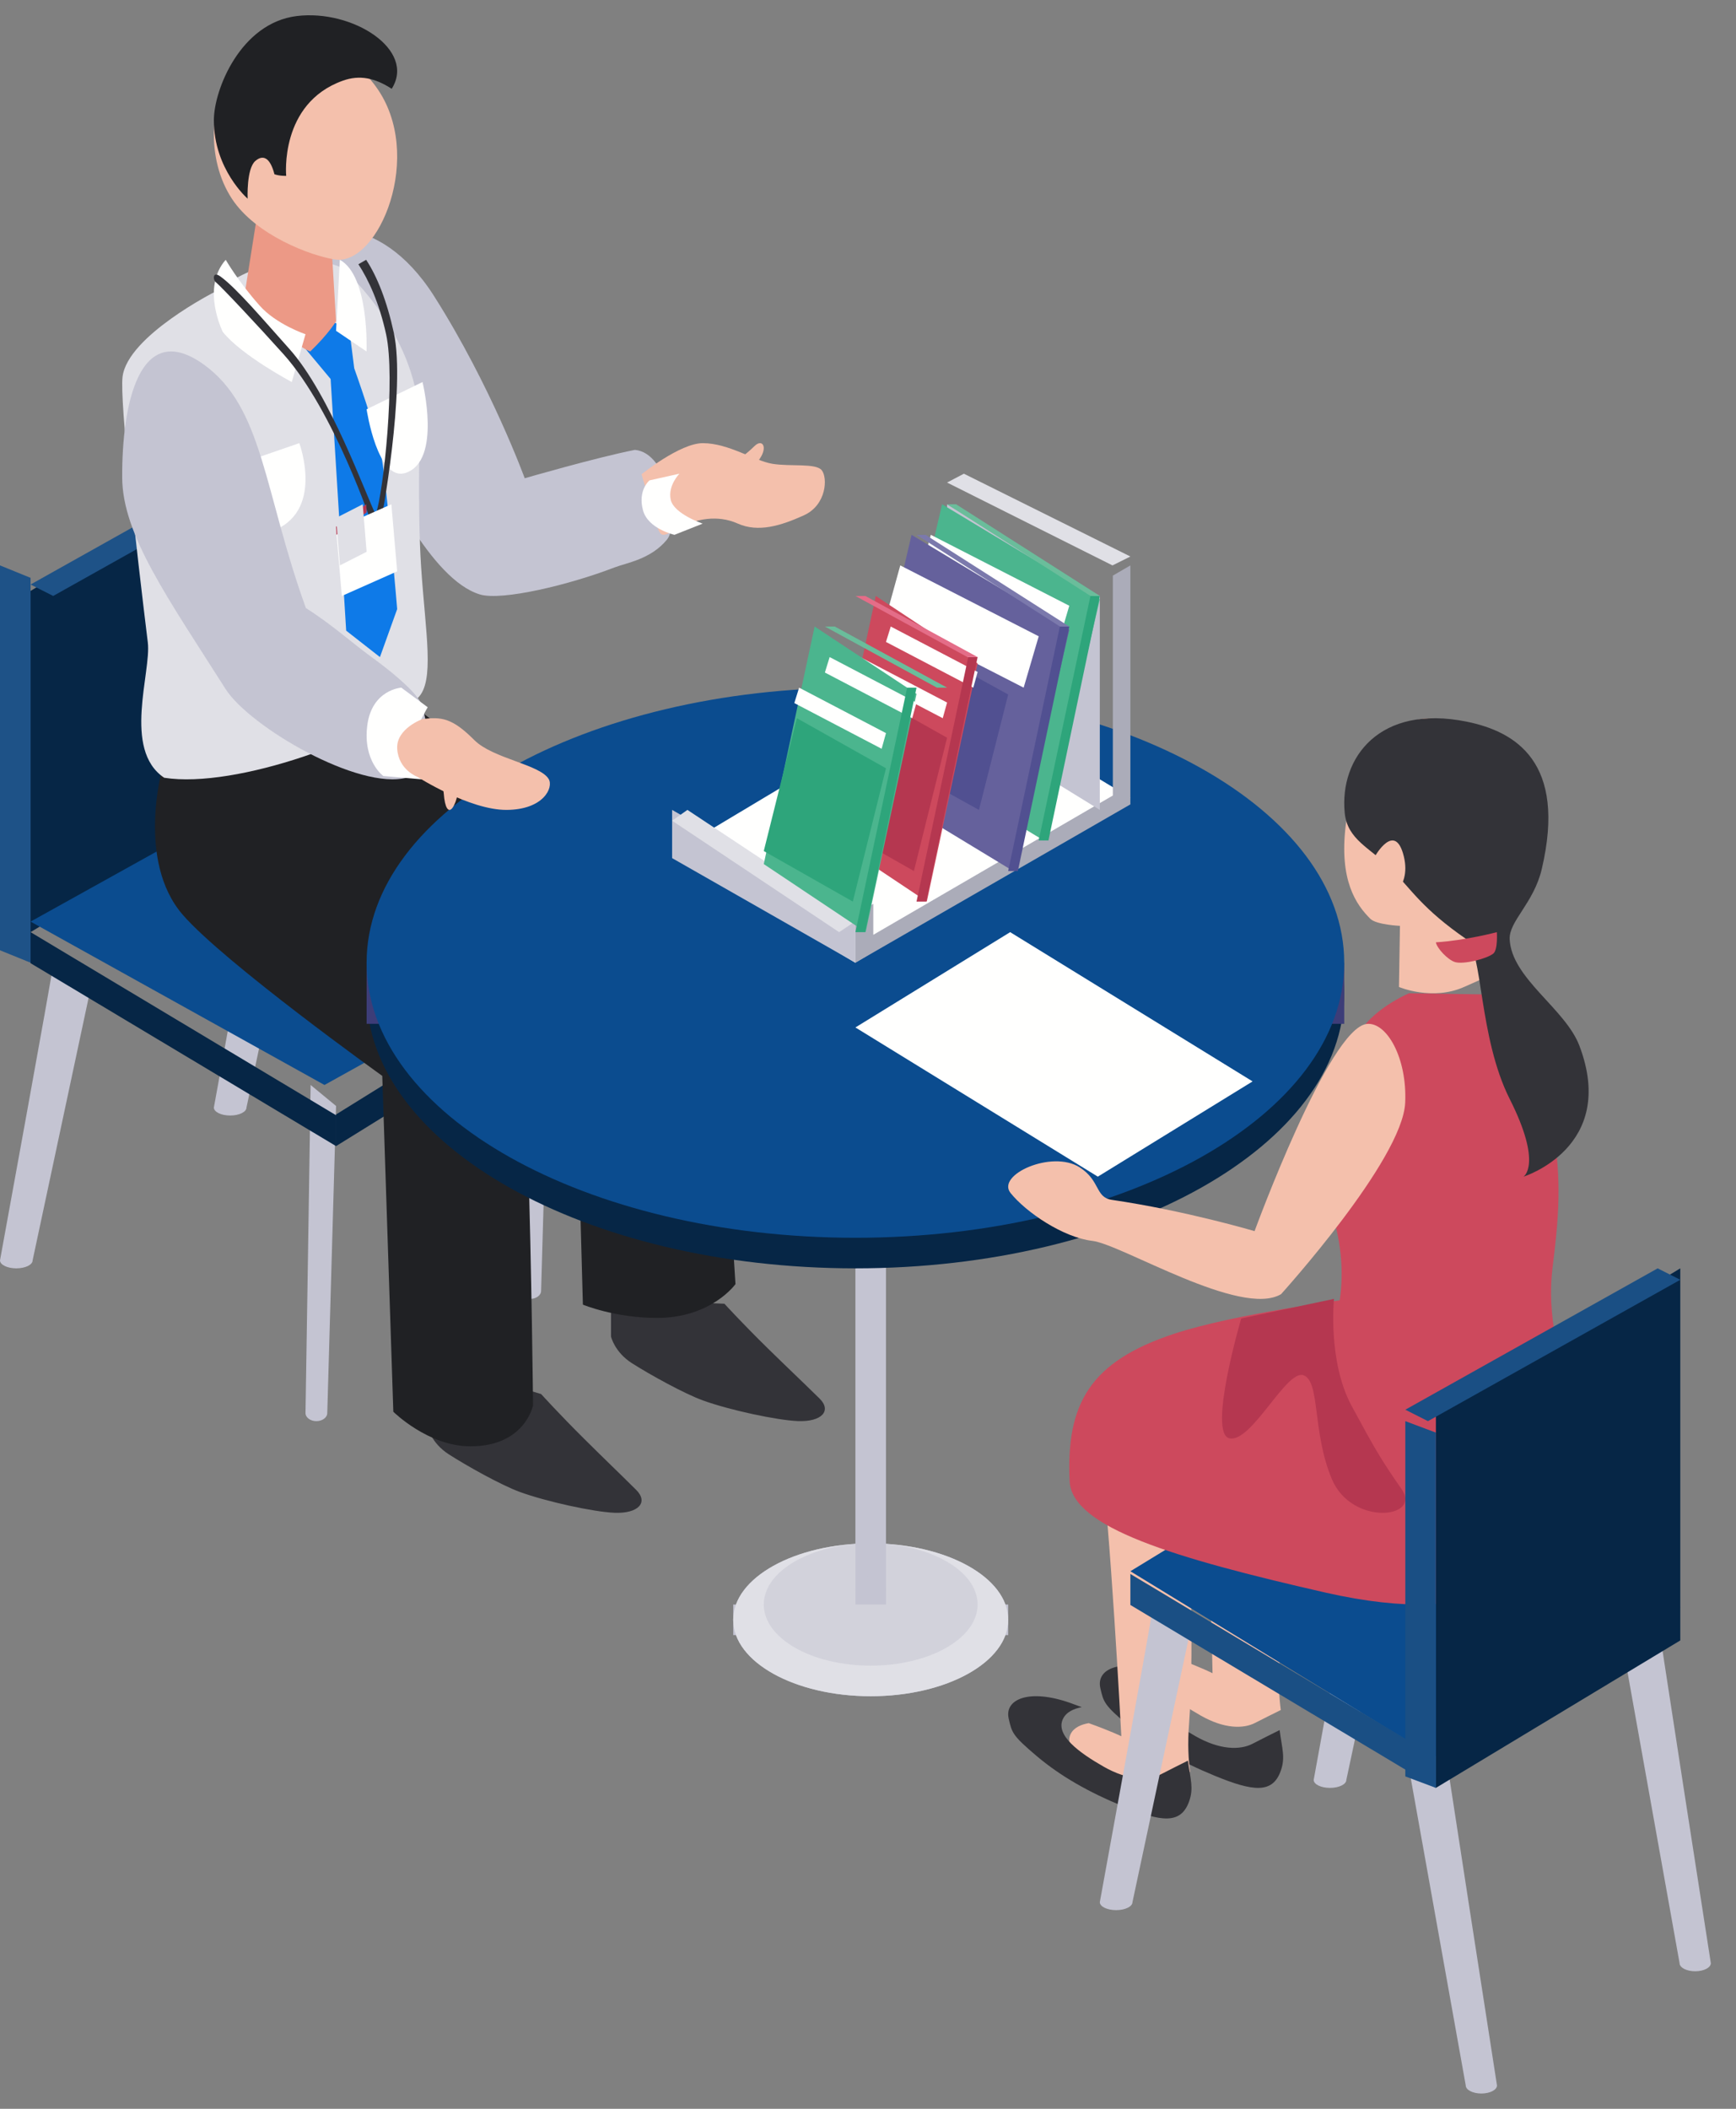 <?xml version="1.0" encoding="UTF-8"?>
<svg width="56px" height="68px" viewBox="0 0 56 68" version="1.1" xmlns="http://www.w3.org/2000/svg" xmlns:xlink="http://www.w3.org/1999/xlink">
    <rect x="0" y="0" width="56" height="68" fill="#808080" stroke="none"/>
    <!-- Generator: Sketch 54.1 (76490) - https://sketchapp.com -->
    <title>Group 10</title>
    <desc>Created with Sketch.</desc>
    <g id="DOLE-LOBBY" stroke="none" stroke-width="1" fill="none" fill-rule="evenodd">
        <g id="Job-Fair-Dashboard-1" transform="translate(-541, -74)">
            <g id="Group-10" transform="translate(541, 74)">
                <polyline id="Fill-278" fill="#CD495D" points="14.91 18.232 15.641 19.217 15.641 18.271 14.91 18.232"></polyline>
                <path d="M1.726,31.043 C1.726,31.196 0,40.642 0,40.642 C0,40.784 0.236,40.899 0.526,40.899 C0.817,40.899 1.052,40.784 1.052,40.642 L2.957,31.712 L1.726,31.043" id="Fill-309" fill="#C4C4D2"></path>
                <path d="M10.02,34.986 C10.02,35.141 9.855,45.564 9.855,45.564 C9.855,45.709 10.012,45.826 10.206,45.826 C10.399,45.826 10.557,45.709 10.557,45.564 L10.841,35.663 L10.02,34.986" id="Fill-310" fill="#C4C4D2"></path>
                <path d="M16.918,31.043 C16.918,31.198 16.754,41.623 16.754,41.623 C16.754,41.767 16.91,41.884 17.104,41.884 C17.298,41.884 17.455,41.767 17.455,41.623 L17.739,31.722 L16.918,31.043" id="Fill-311" fill="#C4C4D2"></path>
                <path d="M8.624,26.116 C8.624,26.269 6.899,35.713 6.899,35.713 C6.899,35.856 7.134,35.971 7.425,35.971 C7.715,35.971 7.951,35.856 7.951,35.713 L9.855,26.785 L8.624,26.116" id="Fill-312" fill="#C4C4D2"></path>
                <polyline id="Fill-313" fill="#062646" points="8.87 25.293 0.986 30.058 0.986 19.055 8.87 14.29 8.87 25.293"></polyline>
                <polyline id="Fill-314" fill="#1E5287" points="0 18.232 0 30.643 0.986 31.043 0.986 18.633 0 18.232"></polyline>
                <polyline id="Fill-315" fill="#1E5287" points="9.855 14.66 9.125 14.29 0.986 18.848 1.716 19.217 9.855 14.66"></polyline>
                <polyline id="Fill-316" fill="#0B4C8F" points="18.725 30.398 10.467 34.986 0.986 29.718 9.243 25.13 18.725 30.398"></polyline>
                <polyline id="Fill-317" fill="#062646" points="10.841 35.962 10.841 36.957 0.986 31.059 0.986 30.058 10.841 35.962"></polyline>
                <polyline id="Fill-318" fill="#062646" points="10.841 35.936 10.841 36.957 18.725 32.072 18.725 31.043 10.841 35.936"></polyline>
                <path d="M9.855,7.794 C9.835,7.359 12.166,6.659 14.004,9.551 C15.843,12.444 16.926,15.422 16.926,15.422 C16.926,15.422 19.257,14.746 20.48,14.507 C21.564,14.599 21.928,16.893 21.517,17.398 C20.995,18.036 20.218,18.146 19.816,18.3 C18.372,18.857 16.192,19.382 15.482,19.169 C13.894,18.692 12.407,15.484 11.893,14.437 C11.379,13.389 9.855,7.794 9.855,7.794" id="Fill-319" fill="#C4C4D2"></path>
                <path d="M24.772,43.483 C25.516,44.211 25.746,44.42 26.436,45.096 C26.839,45.492 26.507,45.854 25.739,45.824 C25.065,45.798 23.535,45.469 22.68,45.16 C22.073,44.941 20.959,44.323 20.39,43.961 C19.822,43.6 19.71,43.098 19.71,43.098 L19.71,41.884 L23.368,42.04 C23.368,42.04 23.969,42.697 24.772,43.483" id="Fill-320" fill="#333338"></path>
                <path d="M18.86,46.412 C19.603,47.149 19.833,47.36 20.523,48.044 C20.926,48.444 20.594,48.811 19.826,48.781 C19.151,48.755 17.623,48.421 16.768,48.109 C16.16,47.887 15.046,47.261 14.477,46.896 C13.908,46.53 13.797,46.023 13.797,46.023 L13.797,43.855 L17.455,44.952 C17.455,44.952 18.056,45.616 18.86,46.412" id="Fill-321" fill="#333338"></path>
                <path d="M5.233,24.788 L12.448,22 C12.448,22 13.625,23.142 15.804,24.462 C17.073,25.231 20.568,27.297 21.688,28.091 C22.378,28.581 22.687,29.638 22.956,32.017 C23.399,35.947 23.725,41.407 23.725,41.407 C23.725,41.407 22.944,42.505 21.176,42.498 C19.819,42.493 18.803,42.069 18.803,42.069 L18.528,32.051 L12.622,28.623 C12.622,28.623 15.972,30.707 16.452,32.556 C16.839,34.043 16.969,35.182 17.027,37.036 C17.153,41.031 17.195,45.319 17.195,45.319 C17.195,45.319 16.933,46.645 15.165,46.638 C13.807,46.633 12.688,45.523 12.688,45.523 L12.331,34.693 C12.331,34.693 7.229,31.039 5.892,29.494 C4.396,27.763 5.233,24.788 5.233,24.788" id="Fill-322" fill="#202124"></path>
                <path d="M11.022,8.628 C11.022,8.628 13.242,10.522 13.506,13.2 C13.57,13.847 13.452,16.314 13.587,18.32 C13.729,20.434 14.029,21.977 13.477,22.507 C12.15,23.78 7.62,25.446 5.296,25.079 C3.943,24.172 4.886,21.668 4.768,20.717 C4.403,17.741 3.855,12.933 3.954,12.146 C4.12,10.83 6.944,9.404 6.944,9.404 C6.944,9.404 8.946,7.765 11.022,8.628" id="Fill-323" fill="#E0E0E6"></path>
                <path d="M11.262,10.577 L11.427,11.876 C11.427,11.876 12.156,13.905 12.32,14.812 C12.484,15.719 12.812,19.641 12.812,19.641 L12.256,21.188 L11.167,20.336 L10.665,12.221 L9.855,11.25 L10.627,10.348 L11.262,10.577" id="Fill-324" fill="#0E7AE8"></path>
                <path d="M10.719,8.342 L10.841,10.359 C10.841,10.359 10.607,10.757 10.009,11.333 C9.37,11.106 7.884,9.537 7.884,9.537 L8.379,6.406 L10.719,8.342" id="Fill-325" fill="#EC9986"></path>
                <path d="M7.443,2.472 C8.257,1.509 10.599,0.698 12.125,2.792 C13.725,4.988 12.213,8.577 10.811,8.368 C10.026,8.25 8.259,7.587 7.485,6.415 C6.614,5.095 6.81,3.22 7.443,2.472" id="Fill-326" fill="#F4C0AC"></path>
                <path d="M10.963,8.377 L10.841,10.667 L11.823,11.333 C11.823,11.333 11.924,8.906 10.963,8.377" id="Fill-327" fill="#FFFFFE"></path>
                <path d="M7.281,8.377 C7.281,8.377 7.68,9.073 8.377,9.856 C8.917,10.464 9.855,10.777 9.855,10.777 L9.412,12.319 C9.412,12.319 7.783,11.455 7.186,10.701 C7.186,10.701 6.48,9.287 7.281,8.377" id="Fill-328" fill="#FFFFFE"></path>
                <path d="M11.055,2.603 C9.008,3.338 9.232,5.671 9.232,5.671 C9.232,5.671 9.024,5.679 8.853,5.619 C8.717,5.092 8.492,4.969 8.236,5.191 C7.946,5.442 7.988,6.406 7.988,6.406 C7.988,6.406 6.894,5.458 6.899,3.872 C6.902,2.884 7.763,0.743 9.568,0.518 C11.373,0.293 13.43,1.607 12.636,2.863 C12.097,2.516 11.606,2.405 11.055,2.603" id="Fill-329" fill="#202124"></path>
                <path d="M6.899,15.24 L9.655,14.29 C9.655,14.29 10.498,16.546 8.723,17.146 C6.863,17.774 6.899,15.24 6.899,15.24" id="Fill-330" fill="#FFFFFE"></path>
                <path d="M11.826,13.197 L13.629,12.319 C13.629,12.319 14.254,14.842 13.097,15.245 C12.176,15.566 11.826,13.197 11.826,13.197" id="Fill-331" fill="#FFFFFE"></path>
                <path d="M6.567,11.75 C4.501,10.271 3.928,13.021 3.942,15.408 C3.953,17.255 5.433,19.311 7.272,22.211 C8.045,23.432 11.588,25.503 13.135,25.072 C14.259,24.759 13.612,22.752 13.612,22.752 C13.612,22.752 13.57,22.335 11.94,21.154 C11.397,20.761 10.701,20.134 9.868,19.608 C8.504,15.847 8.503,13.136 6.567,11.75" id="Fill-332" fill="#C4C4D2"></path>
                <path d="M20.696,15.293 C20.696,15.293 21.935,14.29 22.672,14.29 C23.505,14.29 24.337,14.862 24.918,14.956 C25.499,15.051 26.313,14.928 26.506,15.161 C26.7,15.392 26.674,16.278 25.932,16.617 C25.189,16.954 24.459,17.178 23.797,16.882 C23.136,16.587 22.443,16.742 21.936,17.005 C21.238,17.366 21.337,17.428 21.035,16.433 C20.735,15.439 20.696,15.293 20.696,15.293" id="Fill-333" fill="#F4C0AC"></path>
                <path d="M23.652,14.929 C23.652,14.929 24.005,14.713 24.339,14.384 C24.586,14.141 24.77,14.402 24.514,14.784 C24.258,15.166 24.11,15.275 24.11,15.275 L23.652,14.929" id="Fill-334" fill="#F4C0AC"></path>
                <path d="M20.951,15.49 C20.951,15.49 20.564,15.808 20.743,16.459 C20.906,17.054 21.756,17.246 21.756,17.246 L22.667,16.885 C22.667,16.885 21.733,16.569 21.636,16.113 C21.538,15.656 21.917,15.275 21.917,15.275 L20.951,15.49" id="Fill-335" fill="#FFFFFE"></path>
                <path d="M12.946,22.174 C12.946,22.174 11.997,22.234 11.848,23.39 C11.699,24.546 12.366,25.024 12.366,25.024 L13.609,25.13 C13.609,25.13 13.003,24.431 13.303,23.78 C13.603,23.129 13.797,22.806 13.797,22.806 L12.946,22.174" id="Fill-336" fill="#FFFFFE"></path>
                <path d="M7.109,8.914 C7.637,9.296 8.5,10.321 9.335,11.252 C10.647,12.715 11.798,15.955 12.12,16.593 C12.378,15.846 12.759,12.176 12.456,10.784 C12.234,9.762 11.881,9.008 11.561,8.521 L11.811,8.377 C12.162,8.907 12.482,9.707 12.704,10.731 C13.094,12.52 12.3,16.849 12.256,16.966 L12.146,17.246 L12.021,16.972 C12.012,16.951 10.782,13.246 9.146,11.422 C8.33,10.512 7.151,9.255 6.954,9.092 C6.867,9.02 6.858,8.731 7.109,8.914" id="Fill-337" fill="#333338"></path>
                <polyline id="Fill-338" fill="#FFFFFE" points="12.625 16.261 12.812 18.422 12.812 18.424 11.027 19.217 10.841 17.054 12.625 16.261"></polyline>
                <polyline id="Fill-339" fill="#B53750" points="11.813 16.261 11.826 16.522 10.854 17.246 10.841 16.985 11.813 16.261"></polyline>
                <polyline id="Fill-340" fill="#E0E0E6" points="11.701 16.261 11.826 17.793 10.965 18.232 10.841 16.701 11.701 16.261"></polyline>
                <path d="M23.652,52.232 C23.652,53.593 25.638,54.696 28.087,54.696 C30.537,54.696 32.522,53.593 32.522,52.232 C32.522,50.872 30.537,49.768 28.087,49.768 C25.638,49.768 23.652,50.872 23.652,52.232" id="Fill-341" fill="#C4C4D2"></path>
                <polygon id="Fill-342" fill="#C4C4D2" points="23.652 52.725 32.522 52.725 32.522 51.739 23.652 51.739"></polygon>
                <path d="M23.652,52.232 C23.652,53.593 25.638,54.696 28.087,54.696 C30.537,54.696 32.522,53.593 32.522,52.232 C32.522,50.872 30.537,49.768 28.087,49.768 C25.638,49.768 23.652,50.872 23.652,52.232" id="Fill-343" fill="#E0E0E6"></path>
                <path d="M28.087,53.71 C26.182,53.71 24.638,52.828 24.638,51.739 C24.638,50.65 26.182,49.768 28.087,49.768 C29.992,49.768 31.536,50.65 31.536,51.739 C31.536,52.828 29.992,53.71 28.087,53.71" id="Fill-344" fill="#D2D2DB"></path>
                <polygon id="Fill-345" fill="#C4C4D2" points="27.594 51.739 28.58 51.739 28.58 28.087 27.594 28.087"></polygon>
                <path d="M27.594,51.247 C27.594,51.479 27.815,51.67 28.087,51.67 C28.359,51.67 28.58,51.479 28.58,51.247 C28.58,51.013 28.359,50.823 28.087,50.823 C27.815,50.823 27.594,51.013 27.594,51.247" id="Fill-346" fill="#C4C4D2"></path>
                <path d="M11.826,32.029 C11.826,36.927 18.885,40.899 27.594,40.899 C36.302,40.899 43.362,36.927 43.362,32.029 C43.362,27.13 36.302,23.159 27.594,23.159 C18.885,23.159 11.826,27.13 11.826,32.029" id="Fill-347" fill="#062646"></path>
                <polygon id="Fill-348" fill="#3D3D78" points="40.406 33.014 43.362 33.014 43.362 31.043 40.406 31.043"></polygon>
                <polygon id="Fill-349" fill="#3D3D78" points="11.826 33.014 14.783 33.014 14.783 31.043 11.826 31.043"></polygon>
                <path d="M11.826,31.043 C11.826,35.942 18.885,39.913 27.594,39.913 C36.302,39.913 43.362,35.942 43.362,31.043 C43.362,26.145 36.302,22.174 27.594,22.174 C18.885,22.174 11.826,26.145 11.826,31.043" id="Fill-350" fill="#0B4C8F"></path>
                <path d="M13.633,23.185 C13.633,23.185 12.774,23.491 12.813,24.143 C12.854,24.827 13.462,25.048 13.462,25.048 C13.462,25.048 15.139,26.12 16.337,26.116 C17.537,26.111 17.862,25.393 17.7,25.121 C17.418,24.648 15.901,24.466 15.299,23.863 C14.586,23.148 14.239,23.113 13.633,23.185" id="Fill-351" fill="#F4C0AC"></path>
                <path d="M13.797,24.145 C13.797,24.145 14.281,25.128 14.315,25.587 C14.348,26.046 14.465,26.229 14.599,26.046 C14.732,25.862 14.867,25.362 14.716,24.993 C14.566,24.624 13.797,24.145 13.797,24.145" id="Fill-352" fill="#F4C0AC"></path>
                <path d="M38.737,55.322 C37.981,54.893 37.264,54.369 37.493,53.88 C37.597,53.659 37.838,53.561 38.07,53.517 C38.766,53.777 39.114,53.954 39.114,53.954 C39.114,53.954 39.041,49.364 38.743,47.462 C38.645,46.835 41.287,46.812 41.287,46.812 C41.381,47.25 41.465,51.108 41.287,53.458 C41.227,54.245 41.265,54.761 41.316,55.141 C41.136,55.23 40.765,55.413 40.488,55.556 C40.111,55.751 39.492,55.751 38.737,55.322" id="Fill-353" fill="#F4C0AC"></path>
                <path d="M41.31,57.115 C41.044,57.84 40.429,57.772 39.187,57.262 C38.084,56.808 37.175,56.296 36.391,55.633 C35.607,54.971 35.599,54.883 35.495,54.435 C35.35,53.807 36.152,53.456 37.485,53.929 C37.616,53.975 37.738,54.02 37.851,54.063 C37.606,54.11 37.352,54.214 37.242,54.448 C37.001,54.968 37.758,55.525 38.555,55.98 C39.353,56.436 40.005,56.436 40.404,56.229 C40.696,56.077 41.088,55.883 41.278,55.788 C41.358,56.397 41.47,56.68 41.31,57.115" id="Fill-354" fill="#333338"></path>
                <path d="M35.791,57.306 C35.029,56.892 34.305,56.385 34.537,55.914 C34.642,55.701 34.884,55.606 35.119,55.564 C35.821,55.815 36.172,55.986 36.172,55.986 C36.172,55.986 35.795,48.827 35.494,46.991 C35.395,46.386 38.249,47.504 38.249,47.504 C38.345,47.927 38.541,53.24 38.362,55.507 C38.302,56.267 38.34,56.763 38.391,57.131 C38.21,57.217 37.835,57.394 37.557,57.531 C37.176,57.719 36.553,57.719 35.791,57.306" id="Fill-355" fill="#F4C0AC"></path>
                <path d="M38.354,58.101 C38.087,58.825 37.473,58.758 36.23,58.247 C35.128,57.794 34.218,57.282 33.434,56.619 C32.651,55.957 32.642,55.868 32.539,55.42 C32.393,54.793 33.195,54.442 34.528,54.914 C34.66,54.961 34.781,55.005 34.895,55.049 C34.649,55.095 34.396,55.199 34.286,55.434 C34.044,55.953 34.801,56.51 35.599,56.966 C36.396,57.421 37.049,57.421 37.448,57.214 C37.739,57.063 38.13,56.868 38.32,56.774 C38.402,57.383 38.513,57.665 38.354,58.101" id="Fill-356" fill="#333338"></path>
                <path d="M37.204,51.739 C37.204,51.891 35.478,61.337 35.478,61.337 C35.478,61.479 35.713,61.594 36.005,61.594 C36.295,61.594 36.531,61.479 36.531,61.337 L38.435,52.408 L37.204,51.739" id="Fill-357" fill="#C4C4D2"></path>
                <path d="M46.512,55.681 C46.512,55.836 48.29,67.247 48.29,67.247 C48.29,67.39 48.064,67.507 47.786,67.507 C47.507,67.507 47.282,67.39 47.282,67.247 L45.333,56.36 L46.512,55.681" id="Fill-358" fill="#C4C4D2"></path>
                <path d="M53.411,51.739 C53.411,51.894 55.188,63.304 55.188,63.304 C55.188,63.448 54.963,63.565 54.684,63.565 C54.405,63.565 54.18,63.448 54.18,63.304 L52.232,52.418 L53.411,51.739" id="Fill-359" fill="#C4C4D2"></path>
                <path d="M44.103,47.797 C44.103,47.95 42.377,57.395 42.377,57.395 C42.377,57.537 42.612,57.652 42.902,57.652 C43.194,57.652 43.43,57.537 43.43,57.395 L45.333,48.466 L44.103,47.797" id="Fill-360" fill="#C4C4D2"></path>
                <polyline id="Fill-361" fill="#0B4C8F" points="54.203 51.826 46.276 56.667 36.464 50.666 44.39 45.826 54.203 51.826"></polyline>
                <polyline id="Fill-362" fill="#1A4F84" points="46.319 56.658 46.319 57.652 36.464 51.754 36.464 50.754 46.319 56.658"></polyline>
                <path d="M45.128,23.479 C44.83,23.702 43.733,23.977 43.411,26.61 C43.195,28.378 43.74,29.169 44.206,29.629 C44.4,29.821 45.16,29.855 45.16,29.855 L45.128,31.826 C45.128,31.826 46.199,32.283 47.227,31.826 C48.256,31.369 48.256,31.369 48.256,31.369 C48.256,31.369 47.854,30.623 47.921,29.331 C48.004,27.727 48.531,25.446 48.158,24.597 C47.485,23.064 45.934,22.875 45.128,23.479" id="Fill-363" fill="#F4C0AC"></path>
                <path d="M51.246,48.396 C50.922,50.767 48.893,51.857 46.632,51.729 C44.483,51.608 42.912,50.501 41.391,49.19 C41.674,47.203 42.125,45.137 42.837,43.289 C43.016,42.826 43.865,40.884 42.584,38.125 C41.956,36.776 43.378,34.326 43.777,33.445 C44.177,32.565 45.453,32.029 45.453,32.029 L48.685,32.079 C48.685,32.079 49.831,34.122 50.055,35.894 C50.281,37.667 50.387,38.419 50.108,40.662 C50.031,41.287 49.809,42.761 50.854,45.464 C51.048,45.963 51.171,47.063 51.246,48.396" id="Fill-364" fill="#CD495D"></path>
                <path d="M43.378,26.212 C43.462,27.08 44.2,27.339 44.859,28.002 C45.518,28.665 45.87,29.3 47.305,30.286 C47.829,30.647 47.697,33.447 48.699,35.435 C49.768,37.555 49.146,37.942 49.146,37.942 C49.146,37.942 52.191,36.995 50.948,33.72 C50.495,32.524 48.758,31.548 48.699,30.286 C48.673,29.705 49.476,29.123 49.734,28.025 C50.547,24.572 48.885,23.59 47.314,23.271 C44.504,22.699 43.204,24.431 43.378,26.212" id="Fill-365" fill="#333338"></path>
                <path d="M44.096,33.017 C44.732,32.956 45.394,34.112 45.329,35.556 C45.246,37.404 41.324,41.732 41.324,41.732 C40.025,42.498 36.177,40.122 35.236,40.013 C34.295,39.903 33.096,39.09 32.599,38.47 C32.128,37.882 33.933,37.072 34.827,37.642 C35.499,38.071 35.327,38.611 35.864,38.69 C38.268,39.044 40.47,39.699 40.47,39.699 C40.47,39.699 42.874,33.133 44.096,33.017" id="Fill-366" fill="#F4C0AC"></path>
                <path d="M44.348,27.621 C44.348,27.621 45.004,26.452 45.286,27.621 C45.548,28.708 44.638,29.072 44.638,29.072 L44.348,27.621" id="Fill-367" fill="#F4C0AC"></path>
                <path d="M48.285,30.058 C48.285,30.058 48.324,30.62 48.174,30.746 C47.972,30.915 47.214,31.107 46.937,31.023 C46.7,30.951 46.35,30.574 46.319,30.386 C47.296,30.323 48.285,30.058 48.285,30.058" id="Fill-368" fill="#CD495D"></path>
                <path d="M49.275,50.527 C49.275,50.527 48.089,52.569 42.751,51.353 C37.864,50.238 34.574,49.252 34.504,47.764 C34.386,45.246 35.178,43.903 37.864,43.012 C39.838,42.358 43.557,41.884 43.557,41.884 L49.275,50.527" id="Fill-369" fill="#CD495D"></path>
                <path d="M43.031,41.884 C43.031,41.884 42.827,43.903 43.6,45.333 C44.373,46.763 44.568,47.093 45.218,48.026 C45.867,48.96 43.602,49.221 42.961,47.69 C42.32,46.158 42.595,44.533 42.044,44.345 C41.493,44.158 40.37,46.534 39.66,46.38 C38.951,46.225 40.039,42.516 40.039,42.516 L43.031,41.884" id="Fill-370" fill="#B53750"></path>
                <polyline id="Fill-371" fill="#062646" points="46.319 45.661 46.319 57.652 54.203 52.897 54.203 40.899 46.319 45.661"></polyline>
                <polyline id="Fill-372" fill="#1A4F84" points="45.333 45.826 45.333 57.282 46.319 57.652 46.319 46.196 45.333 45.826"></polyline>
                <polyline id="Fill-373" fill="#1A4F84" points="54.203 41.268 53.473 40.899 45.333 45.457 46.063 45.826 54.203 41.268"></polyline>
                <polyline id="Fill-374" fill="#FFFFFE" points="35.414 37.942 40.406 34.871 32.586 30.058 27.594 33.131 35.414 37.942"></polyline>
                <polyline id="Fill-375" fill="#FFFFFE" points="27.588 31.043 21.681 27.499 30.58 22.174 36.464 25.725 27.588 31.043"></polyline>
                <polyline id="Fill-376" fill="#C4C4D2" points="21.681 27.671 21.681 26.116 27.594 29.489 27.594 31.043 21.681 27.671"></polyline>
                <polyline id="Fill-377" fill="#ABACB9" points="36.464 25.938 27.594 31.043 27.594 29.476 28.171 29.144 28.171 30.144 35.898 25.652 35.898 18.561 36.464 18.232 36.464 25.938"></polyline>
                <polyline id="Fill-378" fill="#E0E0E6" points="21.681 26.464 27.068 30.058 27.594 29.707 22.175 26.116 21.681 26.464"></polyline>
                <polyline id="Fill-379" fill="#E0E0E6" points="30.551 15.56 35.886 18.232 36.464 17.945 31.093 15.275 30.551 15.56"></polyline>
                <polyline id="Fill-380" fill="#C4C4D2" points="35.478 19.222 30.551 16.261 30.551 23.081 35.478 26.116 35.478 19.222"></polyline>
                <polyline id="Fill-381" fill="#4BB58E" points="30.39 16.261 28.58 24.015 33.668 27.101 35.478 19.325 30.39 16.261"></polyline>
                <polyline id="Fill-382" fill="#FFFFFE" points="30.027 17.246 29.565 18.914 34.005 21.188 34.493 19.533 30.027 17.246"></polyline>
                <polyline id="Fill-383" fill="#2EA57B" points="29.523 20.203 28.58 23.91 32.564 26.116 33.507 22.396 29.523 20.203"></polyline>
                <polyline id="Fill-384" fill="#2EA57B" points="35.175 19.217 35.478 19.217 33.821 27.101 33.507 27.101 35.175 19.217"></polyline>
                <polyline id="Fill-385" fill="#6ABD9B" points="30.551 16.261 35.179 19.217 35.478 19.217 30.842 16.261 30.551 16.261"></polyline>
                <polyline id="Fill-386" fill="#65619C" points="29.405 17.246 27.594 25.001 32.683 28.087 34.493 20.31 29.405 17.246"></polyline>
                <polyline id="Fill-387" fill="#FFFFFE" points="29.041 18.232 28.58 19.9 33.021 22.174 33.507 20.518 29.041 18.232"></polyline>
                <polyline id="Fill-388" fill="#515091" points="28.537 20.203 27.594 23.911 31.579 26.116 32.522 22.395 28.537 20.203"></polyline>
                <polyline id="Fill-389" fill="#515091" points="34.189 20.203 34.493 20.203 32.835 28.087 32.522 28.087 34.189 20.203"></polyline>
                <polyline id="Fill-390" fill="#7B79AC" points="29.565 17.246 34.193 20.203 34.493 20.203 29.856 17.246 29.565 17.246"></polyline>
                <polyline id="Fill-391" fill="#CD495D" points="28.25 19.217 26.609 26.878 29.897 29.072 31.536 21.39 28.25 19.217"></polyline>
                <polyline id="Fill-392" fill="#FFFFFE" points="28.734 20.203 28.58 20.7 31.397 22.174 31.536 21.669 28.734 20.203"></polyline>
                <polyline id="Fill-393" fill="#FFFFFE" points="27.749 21.188 27.594 21.686 30.411 23.159 30.551 22.654 27.749 21.188"></polyline>
                <polyline id="Fill-394" fill="#B53750" points="27.679 22.174 26.609 26.456 29.481 28.087 30.551 23.789 27.679 22.174"></polyline>
                <polyline id="Fill-395" fill="#B53750" points="31.233 21.188 31.536 21.188 29.878 29.072 29.565 29.072 31.233 21.188"></polyline>
                <polyline id="Fill-396" fill="#E46D88" points="27.594 19.217 31.208 21.188 31.536 21.188 27.913 19.217 27.594 19.217"></polyline>
                <polyline id="Fill-397" fill="#4BB58E" points="26.278 20.203 24.638 27.863 27.925 30.058 29.565 22.375 26.278 20.203"></polyline>
                <polyline id="Fill-398" fill="#FFFFFE" points="26.763 21.188 26.609 21.686 29.426 23.159 29.565 22.655 26.763 21.188"></polyline>
                <polyline id="Fill-399" fill="#FFFFFE" points="25.778 22.174 25.623 22.671 28.44 24.145 28.58 23.64 25.778 22.174"></polyline>
                <polyline id="Fill-400" fill="#2EA57B" points="25.707 23.159 24.638 27.442 27.51 29.072 28.58 24.774 25.707 23.159"></polyline>
                <polyline id="Fill-401" fill="#2EA57B" points="29.262 22.174 29.565 22.174 27.908 30.058 27.594 30.058 29.262 22.174"></polyline>
                <polyline id="Fill-402" fill="#6ABD9B" points="26.609 20.203 30.223 22.174 30.551 22.174 26.928 20.203 26.609 20.203"></polyline>
            </g>
        </g>
    </g>
</svg>